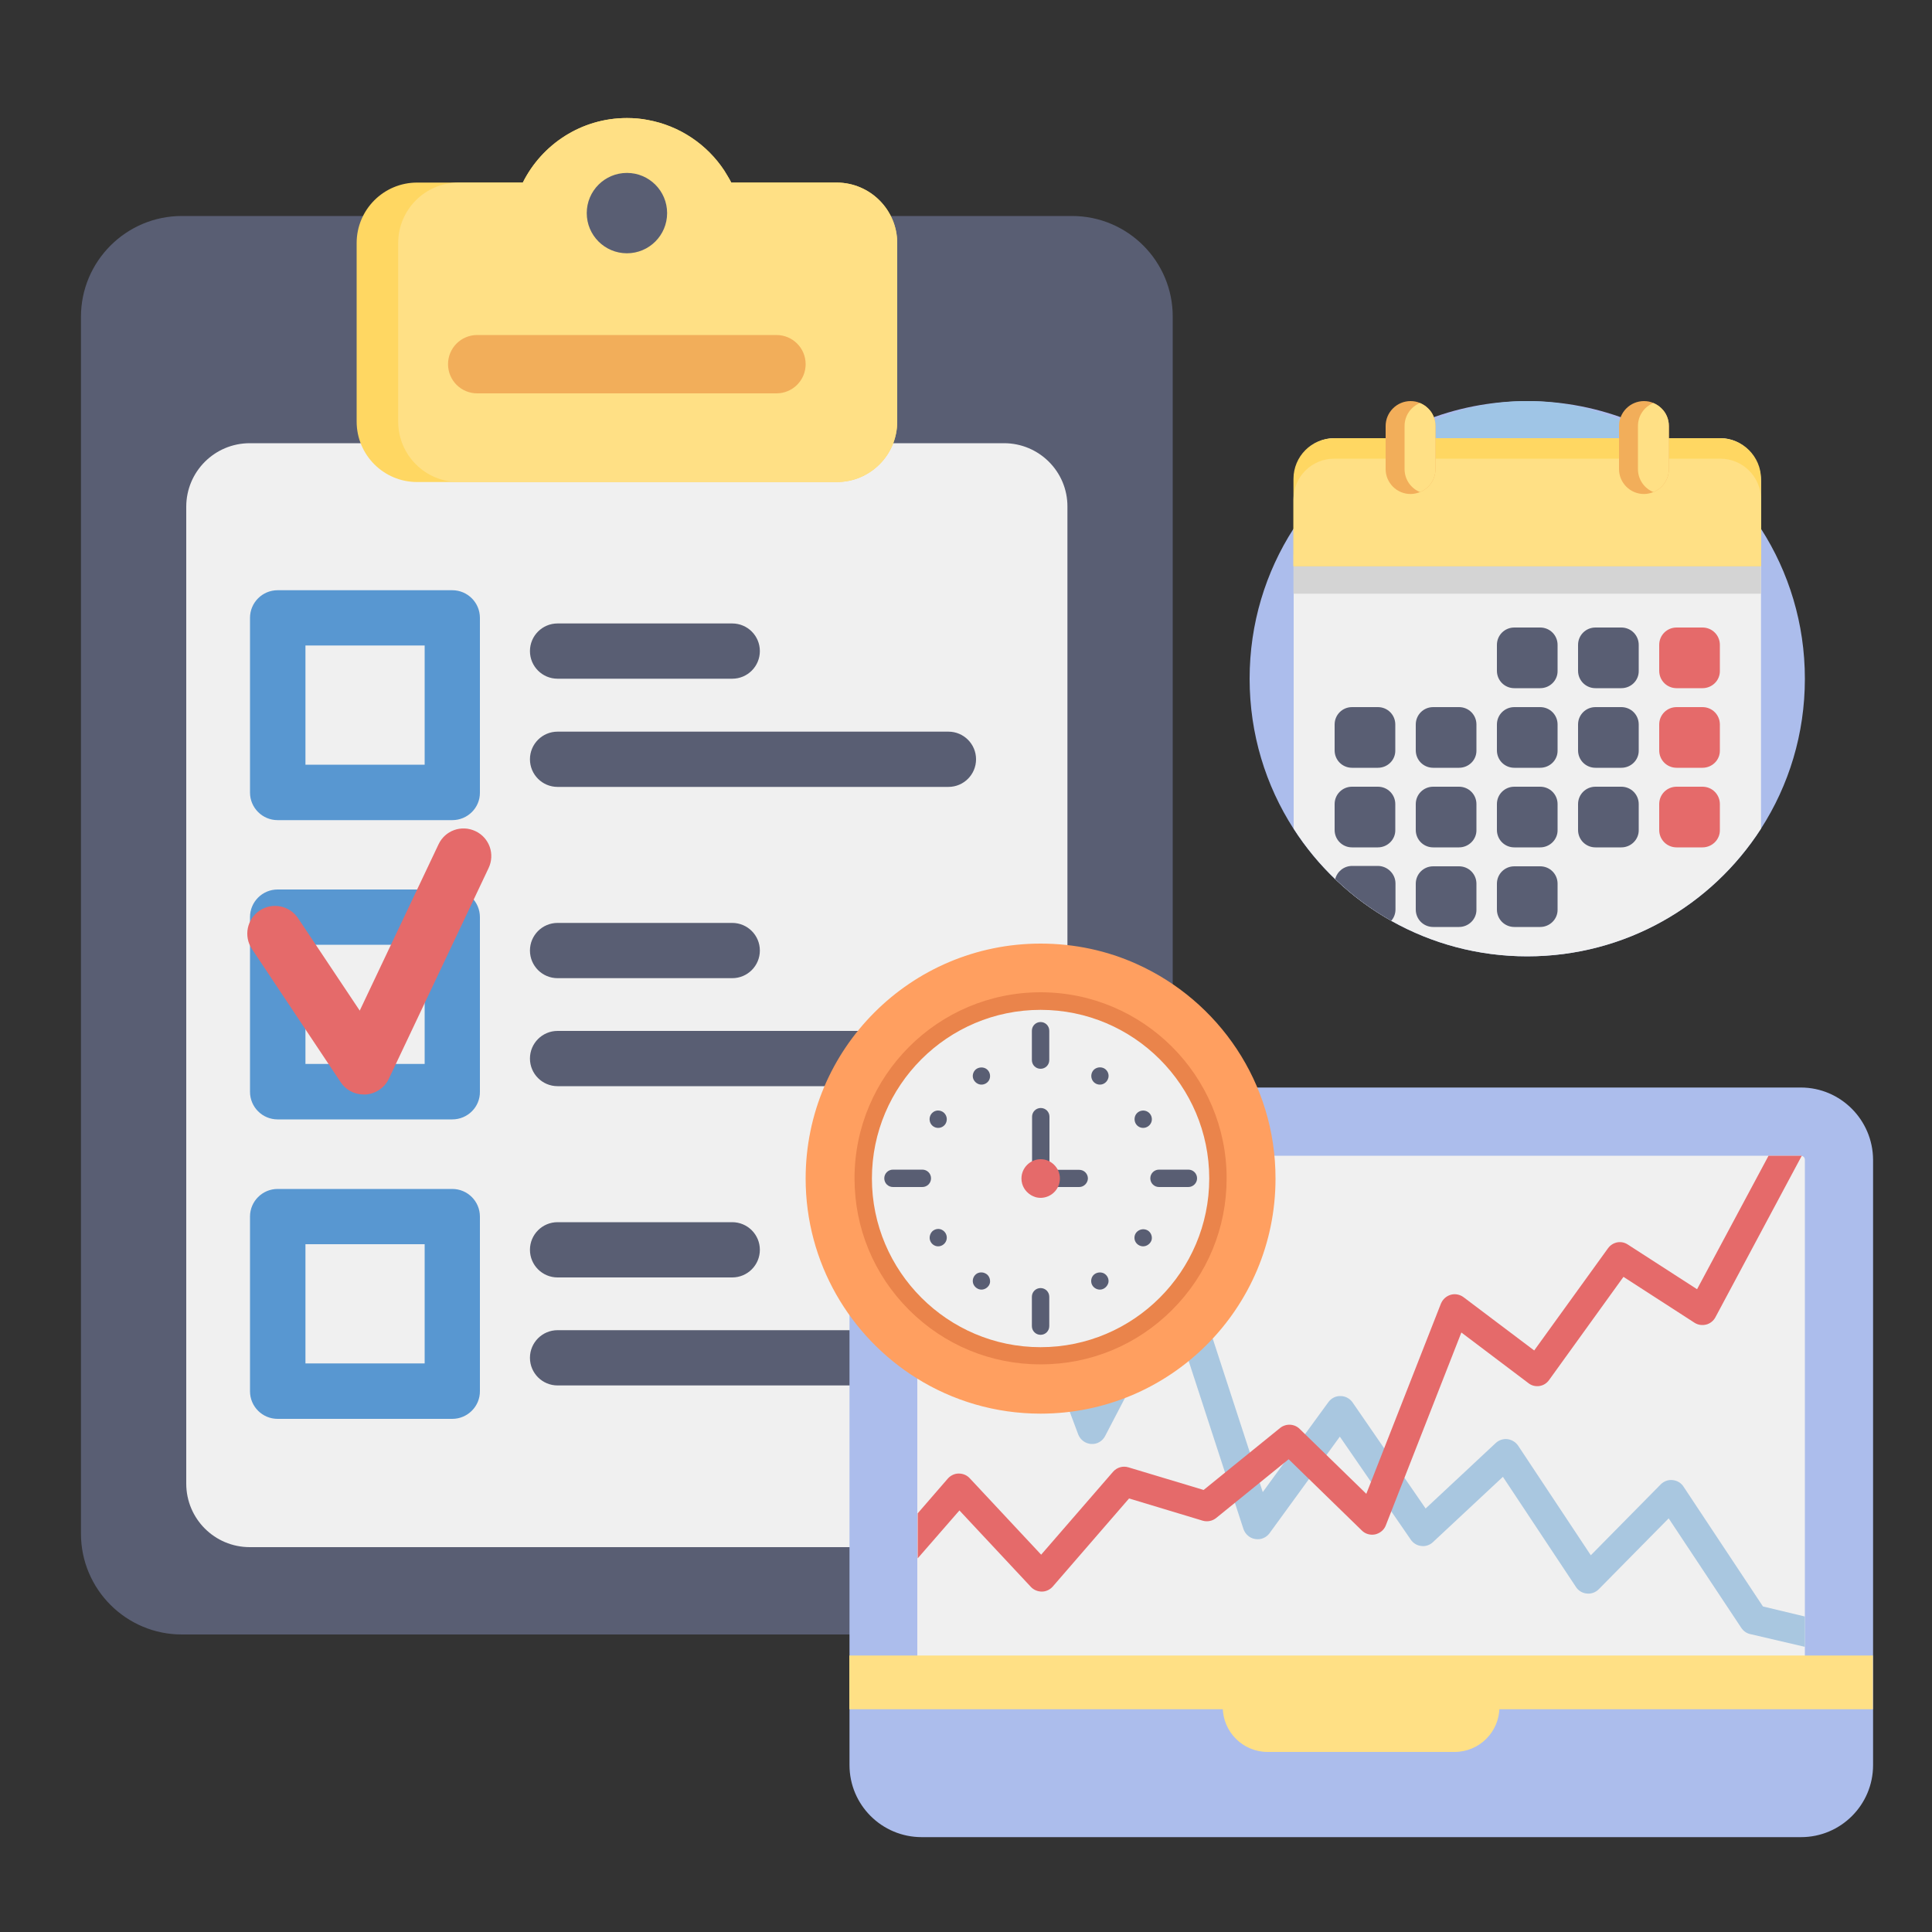 <svg xmlns="http://www.w3.org/2000/svg" xmlns:xlink="http://www.w3.org/1999/xlink" id="Layer_1" x="0px" y="0px" viewBox="0 0 100 100" style="enable-background:new 0 0 100 100;" xml:space="preserve"><rect x="0" y="0" width="100" height="100" fill="#333333" stroke="none"/><style type="text/css">	.st0{fill:#CDD7F4;}	.st1{fill:#ACBDEC;}	.st2{fill:#DEE5F7;}	.st3{fill:#595E73;}	.st4{fill:#404453;}	.st5{fill:#FFD762;}	.st6{fill:#D9EAFC;}	.st7{fill:#91E0E8;}	.st8{fill:#5DC1D8;}	.st9{fill:#28A5A5;}	.st10{fill:#FFE699;}	.st11{fill:#8BA3E5;}	.st12{fill:#FF9F60;}	.st13{fill:#FFE085;}	.st14{fill:#4FC2E9;}	.st15{fill:#E6E9ED;}	.st16{fill:#F5F7FA;}	.st17{fill:#3BAFDA;}	.st18{fill:#8CC687;}	.st19{fill:#A9D8A4;}	.st20{fill:#C9C9C9;}	.st21{fill:#E56A6A;}	.st22{fill:#708DDE;}	.st23{fill:#E1E4EC;}	.st24{fill:#4073C8;}	.st25{fill:#EEB9AD;}	.st26{fill:#3F4042;}	.st27{fill:#FFE2D5;}	.st28{fill:#EFF6FF;}	.st29{fill:#ED8585;}	.st30{fill:#9FACBA;}	.st31{fill:#D9EEFF;}	.st32{fill:#5A4146;}	.st33{fill:#694B4B;}	.st34{fill:#E6AF78;}	.st35{fill:#D29B6E;}	.st36{fill:#AFB9D2;}	.st37{fill:#F0C087;}	.st38{fill:#9BB0EA;}	.st39{fill:#959CB5;}	.st40{fill:#C7CFE2;}	.st41{fill:#B5B5B5;}	.st42{fill:#E2E7F6;}	.st43{fill:#FFFFFF;}	.st44{fill:#3B5892;}	.st45{fill:#C8CDED;}	.st46{fill:#CCCCCC;}	.st47{fill:#5E87CA;}	.st48{fill:#709AD6;}	.st49{clip-path:url(#SVGID_00000085243054319187320590000013467937749357120445_);}	.st50{fill:#C59871;}	.st51{fill:#DBD9DC;}	.st52{clip-path:url(#SVGID_00000129206645564993870480000000507508855875304832_);}	.st53{fill:#53D390;}	.st54{fill:#B4D0D5;}	.st55{fill:#DD636E;}	.st56{fill:#D82E3D;}	.st57{fill:#97664E;}	.st58{fill:#DFEBF0;}	.st59{fill:#B1E4F9;}	.st60{fill:#ECC32E;}	.st61{fill:#F6E266;}	.st62{fill:#F0F0F0;}	.st63{fill:#F2AE5A;}	.st64{fill:#5897D1;}	.st65{fill:#A9C7E0;}	.st66{fill:#EA844B;}	.st67{fill:#9FC5E6;}	.st68{fill:#D4D4D4;}</style><g>	<path class="st3" d="M55.49,11.18H9.41c-2.88,0-5.22,2.34-5.22,5.22v17.22v28.54v17.22c0,2.88,2.34,5.22,5.22,5.22h46.07  c2.88,0,5.22-2.34,5.22-5.22V62.16V33.62V16.4C60.71,13.52,58.37,11.18,55.49,11.18z"></path>	<path class="st62" d="M51.97,22.94H12.93c-1.82,0-3.29,1.47-3.29,3.29v8.79V68v8.79c0,1.82,1.47,3.29,3.29,3.29h39.03  c1.82,0,3.29-1.47,3.29-3.29V68V35.02v-8.79C55.26,24.41,53.78,22.94,51.97,22.94z"></path>	<path class="st5" d="M46.44,12.58v9.24c0,1.73-1.4,3.13-3.13,3.13H21.59c-1.73,0-3.13-1.4-3.13-3.13v-9.24  c0-1.73,1.4-3.13,3.13-3.13h5.47c0.99-1.98,3.03-3.34,5.39-3.34c0.37,0,0.73,0.03,1.08,0.1c1.65,0.3,3.07,1.27,3.96,2.62  c0.01,0.02,0.02,0.03,0.03,0.05c0.08,0.13,0.17,0.27,0.24,0.4c0.03,0.06,0.06,0.12,0.09,0.17h5.47  C45.04,9.46,46.44,10.86,46.44,12.58z"></path>	<path class="st13" d="M46.44,12.58v9.24c0,1.73-1.4,3.13-3.13,3.13H23.74c-1.73,0-3.13-1.4-3.13-3.13v-9.24  c0-1.73,1.4-3.13,3.13-3.13h3.32c0.99-1.98,3.03-3.34,5.39-3.34c0.37,0,0.73,0.03,1.08,0.1c1.65,0.3,3.07,1.27,3.96,2.62  c0.01,0.02,0.02,0.03,0.03,0.05c0.09,0.15,0.17,0.28,0.24,0.4c0.03,0.06,0.06,0.12,0.09,0.17h5.47  C45.04,9.46,46.44,10.86,46.44,12.58z"></path>	<circle class="st3" cx="32.45" cy="11.03" r="2.08"></circle>	<path class="st63" d="M40.19,20.36H24.7c-0.83,0-1.51-0.67-1.51-1.51l0,0c0-0.83,0.67-1.51,1.51-1.51h15.49  c0.83,0,1.51,0.67,1.51,1.51l0,0C41.7,19.68,41.03,20.36,40.19,20.36z"></path>	<path class="st64" d="M23.41,42.45h-9.04c-0.79,0-1.43-0.64-1.43-1.43v-9.04c0-0.79,0.64-1.43,1.43-1.43h9.04  c0.79,0,1.43,0.64,1.43,1.43v9.04C24.85,41.81,24.2,42.45,23.41,42.45z M15.81,39.58h6.17v-6.17h-6.17V39.58z"></path>	<path class="st64" d="M23.41,73.44h-9.04c-0.79,0-1.43-0.64-1.43-1.43v-9.04c0-0.79,0.64-1.43,1.43-1.43h9.04  c0.79,0,1.43,0.64,1.43,1.43V72C24.85,72.79,24.2,73.44,23.41,73.44z M15.81,70.57h6.17V64.4h-6.17V70.57z"></path>	<g>		<path class="st3" d="M37.9,35.13h-9.04c-0.79,0-1.43-0.64-1.43-1.43s0.64-1.43,1.43-1.43h9.04c0.79,0,1.43,0.64,1.43,1.43   S38.69,35.13,37.9,35.13z"></path>		<path class="st3" d="M49.09,40.73H28.86c-0.79,0-1.43-0.64-1.43-1.43s0.64-1.43,1.43-1.43h20.23c0.79,0,1.43,0.64,1.43,1.43   S49.88,40.73,49.09,40.73z"></path>	</g>	<path class="st64" d="M23.41,57.94h-9.04c-0.79,0-1.43-0.64-1.43-1.43v-9.04c0-0.79,0.64-1.43,1.43-1.43h9.04  c0.79,0,1.43,0.64,1.43,1.43v9.04C24.85,57.3,24.2,57.94,23.41,57.94z M15.81,55.07h6.17v-6.17h-6.17V55.07z"></path>	<g>		<path class="st3" d="M37.9,50.63h-9.04c-0.79,0-1.43-0.64-1.43-1.43s0.64-1.43,1.43-1.43h9.04c0.79,0,1.43,0.64,1.43,1.43   S38.69,50.63,37.9,50.63z"></path>		<path class="st3" d="M49.09,56.22H28.86c-0.79,0-1.43-0.64-1.43-1.43s0.64-1.43,1.43-1.43h20.23c0.79,0,1.43,0.64,1.43,1.43   C50.52,55.58,49.88,56.22,49.09,56.22z"></path>	</g>	<g>		<path class="st3" d="M37.9,66.12h-9.04c-0.79,0-1.43-0.64-1.43-1.43c0-0.79,0.64-1.43,1.43-1.43h9.04c0.79,0,1.43,0.64,1.43,1.43   C39.33,65.48,38.69,66.12,37.9,66.12z"></path>		<path class="st3" d="M49.09,71.71H28.86c-0.79,0-1.43-0.64-1.43-1.43c0-0.79,0.64-1.43,1.43-1.43h20.23   c0.79,0,1.43,0.64,1.43,1.43C50.52,71.07,49.88,71.71,49.09,71.71z"></path>	</g>	<path class="st21" d="M18.82,56.65c-0.48,0-0.93-0.24-1.19-0.64l-4.59-6.89c-0.44-0.66-0.26-1.55,0.4-1.99s1.55-0.26,1.99,0.4  l3.19,4.78l4.08-8.61c0.34-0.72,1.19-1.02,1.91-0.68c0.72,0.34,1.02,1.19,0.68,1.91l-5.16,10.9c-0.22,0.47-0.68,0.78-1.19,0.82  C18.89,56.65,18.86,56.65,18.82,56.65z"></path></g><g>	<path class="st1" d="M93.21,56.29H47.7c-2.06,0-3.73,1.67-3.73,3.73v3.16v25.02v3.16c0,2.06,1.67,3.73,3.74,3.73h45.51  c2.06,0,3.73-1.67,3.73-3.73v-3.16V63.19v-3.16C96.94,57.97,95.27,56.29,93.21,56.29z"></path>	<path class="st62" d="M93.42,60.03v25.84H47.48V60.03c0-0.12,0.1-0.21,0.21-0.21h45.51c0.02,0,0.04,0,0.05,0.01  C93.35,59.84,93.42,59.93,93.42,60.03z"></path>	<path class="st65" d="M93.42,83.67v1.57l-2.83-0.66c-0.19-0.04-0.35-0.16-0.46-0.32l-3.76-5.67l-3.62,3.67  c-0.16,0.16-0.39,0.25-0.62,0.22c-0.23-0.02-0.44-0.15-0.56-0.34l-3.78-5.7l-3.62,3.38c-0.16,0.15-0.38,0.23-0.6,0.2  c-0.22-0.02-0.42-0.14-0.55-0.33l-3.67-5.33l-3.64,5c-0.17,0.23-0.45,0.35-0.74,0.3c-0.28-0.04-0.52-0.25-0.61-0.52l-3.72-11.41  l-3.44,6.6c-0.14,0.27-0.42,0.43-0.72,0.41c-0.3-0.02-0.56-0.21-0.67-0.49L52.01,64.1l-4.53,5.5v-2.4l4.19-5.09  c0.17-0.21,0.45-0.31,0.71-0.27c0.27,0.04,0.49,0.23,0.59,0.48l3.68,9.78l3.49-6.7c0.14-0.27,0.43-0.43,0.74-0.41  c0.31,0.03,0.57,0.23,0.66,0.52l3.82,11.72l3.4-4.66c0.15-0.2,0.38-0.32,0.63-0.31c0.25,0,0.48,0.13,0.62,0.33l3.78,5.49l3.63-3.39  c0.16-0.15,0.39-0.23,0.61-0.2c0.22,0.03,0.42,0.15,0.55,0.34l3.76,5.67l3.62-3.67c0.16-0.16,0.39-0.25,0.62-0.22  c0.23,0.02,0.44,0.15,0.56,0.34l4.11,6.2L93.42,83.67z"></path>	<path class="st21" d="M93.26,59.82l-4.47,8.36c-0.1,0.19-0.28,0.33-0.48,0.38c-0.21,0.05-0.43,0.02-0.61-0.1l-3.67-2.37l-3.85,5.34  c-0.12,0.17-0.3,0.28-0.5,0.31c-0.2,0.03-0.41-0.02-0.57-0.15l-3.47-2.62l-3.91,9.98c-0.09,0.24-0.3,0.41-0.55,0.47  c-0.25,0.05-0.51-0.02-0.69-0.2l-3.79-3.69l-3.75,3.04c-0.2,0.16-0.46,0.21-0.7,0.14l-3.81-1.15l-3.95,4.56  c-0.14,0.16-0.35,0.26-0.56,0.26c-0.21,0-0.42-0.08-0.57-0.24l-3.7-3.96l-2.16,2.48v-2.33l1.56-1.8c0.14-0.16,0.35-0.26,0.56-0.26  c0.22,0,0.42,0.08,0.57,0.24l3.7,3.96l3.72-4.29c0.2-0.23,0.51-0.32,0.8-0.23l3.89,1.17l3.96-3.21c0.3-0.24,0.74-0.22,1.01,0.05  l3.45,3.36l3.86-9.84c0.09-0.22,0.27-0.39,0.5-0.46c0.23-0.07,0.48-0.02,0.67,0.12l3.66,2.76l3.82-5.29  c0.24-0.33,0.69-0.42,1.03-0.19l3.58,2.31l3.7-6.91h1.68C93.23,59.81,93.24,59.82,93.26,59.82z"></path>	<rect x="43.96" y="85.69" class="st13" width="52.98" height="2.78"></rect>	<path class="st13" d="M75.29,90.68h-9.68c-1.28,0-2.32-1.04-2.32-2.32V87.8h14.32v0.56C77.61,89.64,76.57,90.68,75.29,90.68z"></path>	<path class="st12" d="M58.82,49.89c-1.51-0.68-3.19-1.05-4.96-1.05c-6.72,0-12.16,5.45-12.16,12.16c0,4.36,2.3,8.19,5.75,10.34  c1.86,1.16,4.06,1.83,6.41,1.83c6.72,0,12.16-5.45,12.16-12.16C66.03,56.05,63.07,51.79,58.82,49.89z"></path>	<path class="st62" d="M63.04,61c0,5-4,9.07-8.97,9.18c-0.07,0-0.14,0-0.21,0c-1.16,0-2.28-0.22-3.3-0.61  c-0.52-0.2-1.02-0.45-1.49-0.74c-2.63-1.61-4.38-4.51-4.38-7.83c0-5.07,4.11-9.18,9.18-9.18c1.26,0,2.45,0.25,3.54,0.71  c0.6,0.25,1.17,0.56,1.7,0.93c0.39,0.27,0.76,0.58,1.11,0.91C61.96,56.04,63.04,58.39,63.04,61z"></path>	<path class="st66" d="M53.86,70.62c-2.57,0-4.99-1-6.81-2.82c-1.82-1.82-2.82-4.24-2.82-6.81c0-5.31,4.32-9.63,9.63-9.63  c5.31,0,9.63,4.32,9.63,9.63c0,2.57-1,4.99-2.82,6.81C58.85,69.62,56.44,70.62,53.86,70.62z M53.86,52.27  c-4.82,0-8.73,3.92-8.73,8.73s3.92,8.73,8.73,8.73c4.81,0,8.73-3.92,8.73-8.73S58.68,52.27,53.86,52.27z"></path>	<g>		<path class="st3" d="M53.86,55.32c-0.25,0-0.45-0.2-0.45-0.45v-1.52c0-0.25,0.2-0.45,0.45-0.45s0.45,0.2,0.45,0.45v1.52   C54.31,55.12,54.11,55.32,53.86,55.32z"></path>		<path class="st3" d="M53.86,69.09c-0.25,0-0.45-0.2-0.45-0.45v-1.52c0-0.25,0.2-0.45,0.45-0.45s0.45,0.2,0.45,0.45v1.52   C54.31,68.89,54.11,69.09,53.86,69.09z"></path>		<path class="st3" d="M61.51,61.44h-1.52c-0.25,0-0.45-0.2-0.45-0.45s0.2-0.45,0.45-0.45h1.52c0.25,0,0.45,0.2,0.45,0.45   S61.75,61.44,61.51,61.44z"></path>		<path class="st3" d="M47.74,61.44h-1.52c-0.25,0-0.45-0.2-0.45-0.45s0.2-0.45,0.45-0.45h1.52c0.25,0,0.45,0.2,0.45,0.45   S47.99,61.44,47.74,61.44z"></path>	</g>	<g>		<path class="st3" d="M59.17,58.38c-0.19,0-0.36-0.12-0.42-0.3c-0.06-0.18-0.01-0.38,0.14-0.5c0.15-0.12,0.36-0.13,0.52-0.03   c0.16,0.1,0.24,0.29,0.2,0.48C59.56,58.24,59.37,58.38,59.17,58.38z"></path>		<path class="st3" d="M48.56,64.51c-0.18,0-0.34-0.11-0.41-0.28c-0.07-0.17-0.02-0.38,0.12-0.51c0.14-0.12,0.35-0.15,0.51-0.05   c0.16,0.09,0.25,0.28,0.22,0.46C48.97,64.34,48.78,64.51,48.56,64.51z"></path>		<path class="st3" d="M56.93,56.14c-0.19,0-0.36-0.12-0.42-0.3c-0.06-0.17-0.01-0.37,0.13-0.49c0.15-0.12,0.36-0.14,0.53-0.04   c0.16,0.1,0.24,0.29,0.2,0.47C57.32,55.99,57.14,56.14,56.93,56.14z"></path>		<path class="st3" d="M50.8,66.75c-0.18,0-0.35-0.12-0.42-0.29c-0.07-0.18-0.01-0.39,0.14-0.51c0.14-0.11,0.34-0.12,0.5-0.03   c0.17,0.09,0.25,0.29,0.22,0.48C51.2,66.59,51.01,66.75,50.8,66.75z"></path>		<path class="st3" d="M50.8,56.14c-0.18,0-0.35-0.12-0.42-0.29c-0.07-0.18-0.01-0.38,0.13-0.5c0.14-0.11,0.34-0.13,0.5-0.05   c0.17,0.09,0.26,0.28,0.23,0.47C51.21,55.98,51.02,56.14,50.8,56.14z"></path>		<path class="st3" d="M56.93,66.75c-0.18,0-0.35-0.11-0.42-0.28c-0.07-0.18-0.02-0.39,0.13-0.51c0.14-0.11,0.34-0.13,0.5-0.05   c0.17,0.09,0.27,0.29,0.23,0.48C57.32,66.59,57.14,66.75,56.93,66.75z"></path>		<path class="st3" d="M48.56,58.38c-0.19,0-0.36-0.12-0.42-0.3c-0.06-0.18-0.01-0.38,0.14-0.5c0.14-0.12,0.34-0.13,0.5-0.04   c0.16,0.09,0.25,0.28,0.22,0.46C48.97,58.22,48.78,58.38,48.56,58.38z"></path>		<path class="st3" d="M59.17,64.51c-0.18,0-0.35-0.11-0.42-0.28c-0.07-0.18-0.02-0.38,0.13-0.5c0.15-0.12,0.36-0.14,0.53-0.04   c0.16,0.1,0.24,0.3,0.2,0.48C59.56,64.36,59.37,64.51,59.17,64.51z"></path>		<path class="st3" d="M55.86,61.44h-1.99c-0.25,0-0.45-0.2-0.45-0.45v-3.19c0-0.25,0.2-0.45,0.45-0.45s0.45,0.2,0.45,0.45v2.75   h1.54c0.25,0,0.45,0.2,0.45,0.45C56.3,61.24,56.1,61.44,55.86,61.44z"></path>	</g>	<path class="st21" d="M54.86,61c0,0.54-0.43,0.98-0.97,1c-0.01,0-0.02,0-0.02,0c-0.13,0-0.25-0.02-0.36-0.07  c-0.06-0.02-0.11-0.05-0.16-0.08c-0.29-0.18-0.48-0.49-0.48-0.85c0-0.55,0.45-1,1-1c0.14,0,0.27,0.03,0.38,0.08  c0.07,0.03,0.13,0.06,0.18,0.1c0.04,0.03,0.08,0.06,0.12,0.1C54.74,60.46,54.86,60.71,54.86,61z"></path></g><g>	<path class="st1" d="M93.42,35.13c0,2.86-0.83,5.52-2.27,7.76c-2.56,3.98-7.02,6.61-12.1,6.61c-5.08,0-9.54-2.63-12.1-6.61  c-1.44-2.24-2.27-4.9-2.27-7.76c0-2.86,0.83-5.52,2.27-7.76c1.6-2.49,3.94-4.45,6.72-5.57c1.66-0.67,3.48-1.04,5.38-1.04  c1.9,0,3.72,0.37,5.38,1.04c2.77,1.12,5.12,3.08,6.72,5.57C92.59,29.61,93.42,32.28,93.42,35.13z"></path>	<path class="st67" d="M91.08,32.79c0,2.39-0.7,4.62-1.9,6.5c-2.14,3.33-5.88,5.53-10.13,5.53c-4.25,0-7.99-2.21-10.13-5.53  c-1.2-1.87-1.9-4.1-1.9-6.5c0-2.39,0.7-4.62,1.9-6.5c1.34-2.08,3.3-3.72,5.62-4.66c1.39-0.56,2.91-0.87,4.51-0.87  c1.59,0,3.11,0.31,4.51,0.87c2.32,0.94,4.28,2.58,5.62,4.66C90.38,28.17,91.08,30.4,91.08,32.79z"></path>	<path class="st62" d="M91.15,24.93v17.96c-2.56,3.98-7.02,6.61-12.1,6.61c-2.56,0-4.96-0.67-7.04-1.84  c-1.06-0.6-2.03-1.32-2.9-2.16c-0.82-0.78-1.54-1.66-2.15-2.61V24.93c0-1.24,0.94-2.25,2.11-2.25h19.98  C90.2,22.68,91.15,23.69,91.15,24.93z"></path>	<rect x="66.95" y="28.7" class="st68" width="24.2" height="2.03"></rect>	<path class="st5" d="M91.15,24.79v4.51h-24.2v-4.51c0-1.17,0.94-2.11,2.11-2.11h19.98C90.2,22.68,91.15,23.63,91.15,24.79z"></path>	<path class="st13" d="M91.15,25.85v3.45h-24.2v-3.45c0-1.17,0.94-2.11,2.11-2.11h19.98C90.2,23.74,91.15,24.68,91.15,25.85z"></path>	<path class="st63" d="M74.3,22.05v2.23c0,0.54-0.33,1-0.8,1.19c-0.15,0.06-0.32,0.1-0.49,0.1c-0.71,0-1.29-0.58-1.29-1.29v-2.23  c0-0.71,0.58-1.29,1.29-1.29c0.17,0,0.34,0.03,0.49,0.1c0.16,0.07,0.3,0.16,0.42,0.28C74.16,21.37,74.3,21.7,74.3,22.05z"></path>	<path class="st13" d="M74.3,22.05v2.23c0,0.54-0.33,1-0.8,1.19c-0.47-0.19-0.8-0.65-0.8-1.19v-2.23c0-0.54,0.33-1,0.8-1.19  c0.16,0.07,0.3,0.16,0.42,0.28C74.16,21.37,74.3,21.7,74.3,22.05z"></path>	<path class="st63" d="M86.38,22.05v2.23c0,0.54-0.33,1-0.8,1.19c-0.15,0.06-0.32,0.1-0.49,0.1c-0.71,0-1.29-0.58-1.29-1.29v-2.23  c0-0.71,0.58-1.29,1.29-1.29c0.17,0,0.34,0.03,0.49,0.1c0.16,0.07,0.3,0.16,0.42,0.28C86.24,21.37,86.38,21.7,86.38,22.05z"></path>	<path class="st13" d="M86.38,22.05v2.23c0,0.54-0.33,1-0.8,1.19c-0.47-0.19-0.8-0.65-0.8-1.19v-2.23c0-0.54,0.33-1,0.8-1.19  c0.16,0.07,0.3,0.16,0.42,0.28C86.24,21.37,86.38,21.7,86.38,22.05z"></path>	<g>		<path class="st3" d="M79.72,35.62h-1.34c-0.5,0-0.9-0.4-0.9-0.9v-1.34c0-0.5,0.4-0.9,0.9-0.9h1.34c0.5,0,0.9,0.4,0.9,0.9v1.34   C80.63,35.22,80.22,35.62,79.72,35.62z"></path>		<path class="st3" d="M83.92,35.62h-1.34c-0.5,0-0.9-0.4-0.9-0.9v-1.34c0-0.5,0.4-0.9,0.9-0.9h1.34c0.5,0,0.9,0.4,0.9,0.9v1.34   C84.83,35.22,84.42,35.62,83.92,35.62z"></path>	</g>	<path class="st21" d="M88.12,35.62h-1.34c-0.5,0-0.9-0.4-0.9-0.9v-1.34c0-0.5,0.4-0.9,0.9-0.9h1.34c0.5,0,0.9,0.4,0.9,0.9v1.34  C89.03,35.22,88.62,35.62,88.12,35.62z"></path>	<g>		<path class="st3" d="M71.32,39.74h-1.34c-0.5,0-0.9-0.4-0.9-0.9v-1.34c0-0.5,0.4-0.9,0.9-0.9h1.34c0.5,0,0.9,0.4,0.9,0.9v1.34   C72.23,39.34,71.82,39.74,71.32,39.74z"></path>		<path class="st3" d="M75.52,39.74h-1.34c-0.5,0-0.9-0.4-0.9-0.9v-1.34c0-0.5,0.4-0.9,0.9-0.9h1.34c0.5,0,0.9,0.4,0.9,0.9v1.34   C76.43,39.34,76.02,39.74,75.52,39.74z"></path>		<path class="st3" d="M79.72,39.74h-1.34c-0.5,0-0.9-0.4-0.9-0.9v-1.34c0-0.5,0.4-0.9,0.9-0.9h1.34c0.5,0,0.9,0.4,0.9,0.9v1.34   C80.63,39.34,80.22,39.74,79.72,39.74z"></path>		<path class="st3" d="M83.92,39.74h-1.34c-0.5,0-0.9-0.4-0.9-0.9v-1.34c0-0.5,0.4-0.9,0.9-0.9h1.34c0.5,0,0.9,0.4,0.9,0.9v1.34   C84.83,39.34,84.42,39.74,83.92,39.74z"></path>	</g>	<path class="st21" d="M88.12,39.74h-1.34c-0.5,0-0.9-0.4-0.9-0.9v-1.34c0-0.5,0.4-0.9,0.9-0.9h1.34c0.5,0,0.9,0.4,0.9,0.9v1.34  C89.03,39.34,88.62,39.74,88.12,39.74z"></path>	<g>		<path class="st3" d="M71.32,43.86h-1.34c-0.5,0-0.9-0.4-0.9-0.9v-1.34c0-0.5,0.4-0.9,0.9-0.9h1.34c0.5,0,0.9,0.4,0.9,0.9v1.34   C72.23,43.45,71.82,43.86,71.32,43.86z"></path>		<path class="st3" d="M75.52,43.86h-1.34c-0.5,0-0.9-0.4-0.9-0.9v-1.34c0-0.5,0.4-0.9,0.9-0.9h1.34c0.5,0,0.9,0.4,0.9,0.9v1.34   C76.43,43.45,76.02,43.86,75.52,43.86z"></path>		<path class="st3" d="M79.72,43.86h-1.34c-0.5,0-0.9-0.4-0.9-0.9v-1.34c0-0.5,0.4-0.9,0.9-0.9h1.34c0.5,0,0.9,0.4,0.9,0.9v1.34   C80.63,43.45,80.22,43.86,79.72,43.86z"></path>		<path class="st3" d="M83.92,43.86h-1.34c-0.5,0-0.9-0.4-0.9-0.9v-1.34c0-0.5,0.4-0.9,0.9-0.9h1.34c0.5,0,0.9,0.4,0.9,0.9v1.34   C84.83,43.45,84.42,43.86,83.92,43.86z"></path>	</g>	<path class="st21" d="M88.12,43.86h-1.34c-0.5,0-0.9-0.4-0.9-0.9v-1.34c0-0.5,0.4-0.9,0.9-0.9h1.34c0.5,0,0.9,0.4,0.9,0.9v1.34  C89.03,43.45,88.62,43.86,88.12,43.86z"></path>	<g>		<path class="st3" d="M72.23,45.73v1.34c0,0.23-0.08,0.43-0.22,0.59c-1.06-0.6-2.03-1.32-2.9-2.16c0.1-0.39,0.45-0.68,0.88-0.68   h1.34C71.82,44.83,72.23,45.23,72.23,45.73z"></path>		<path class="st3" d="M75.52,47.98h-1.34c-0.5,0-0.9-0.4-0.9-0.9v-1.34c0-0.5,0.4-0.9,0.9-0.9h1.34c0.5,0,0.9,0.4,0.9,0.9v1.34   C76.43,47.57,76.02,47.98,75.52,47.98z"></path>		<path class="st3" d="M79.72,47.98h-1.34c-0.5,0-0.9-0.4-0.9-0.9v-1.34c0-0.5,0.4-0.9,0.9-0.9h1.34c0.5,0,0.9,0.4,0.9,0.9v1.34   C80.63,47.57,80.22,47.98,79.72,47.98z"></path>	</g></g></svg>